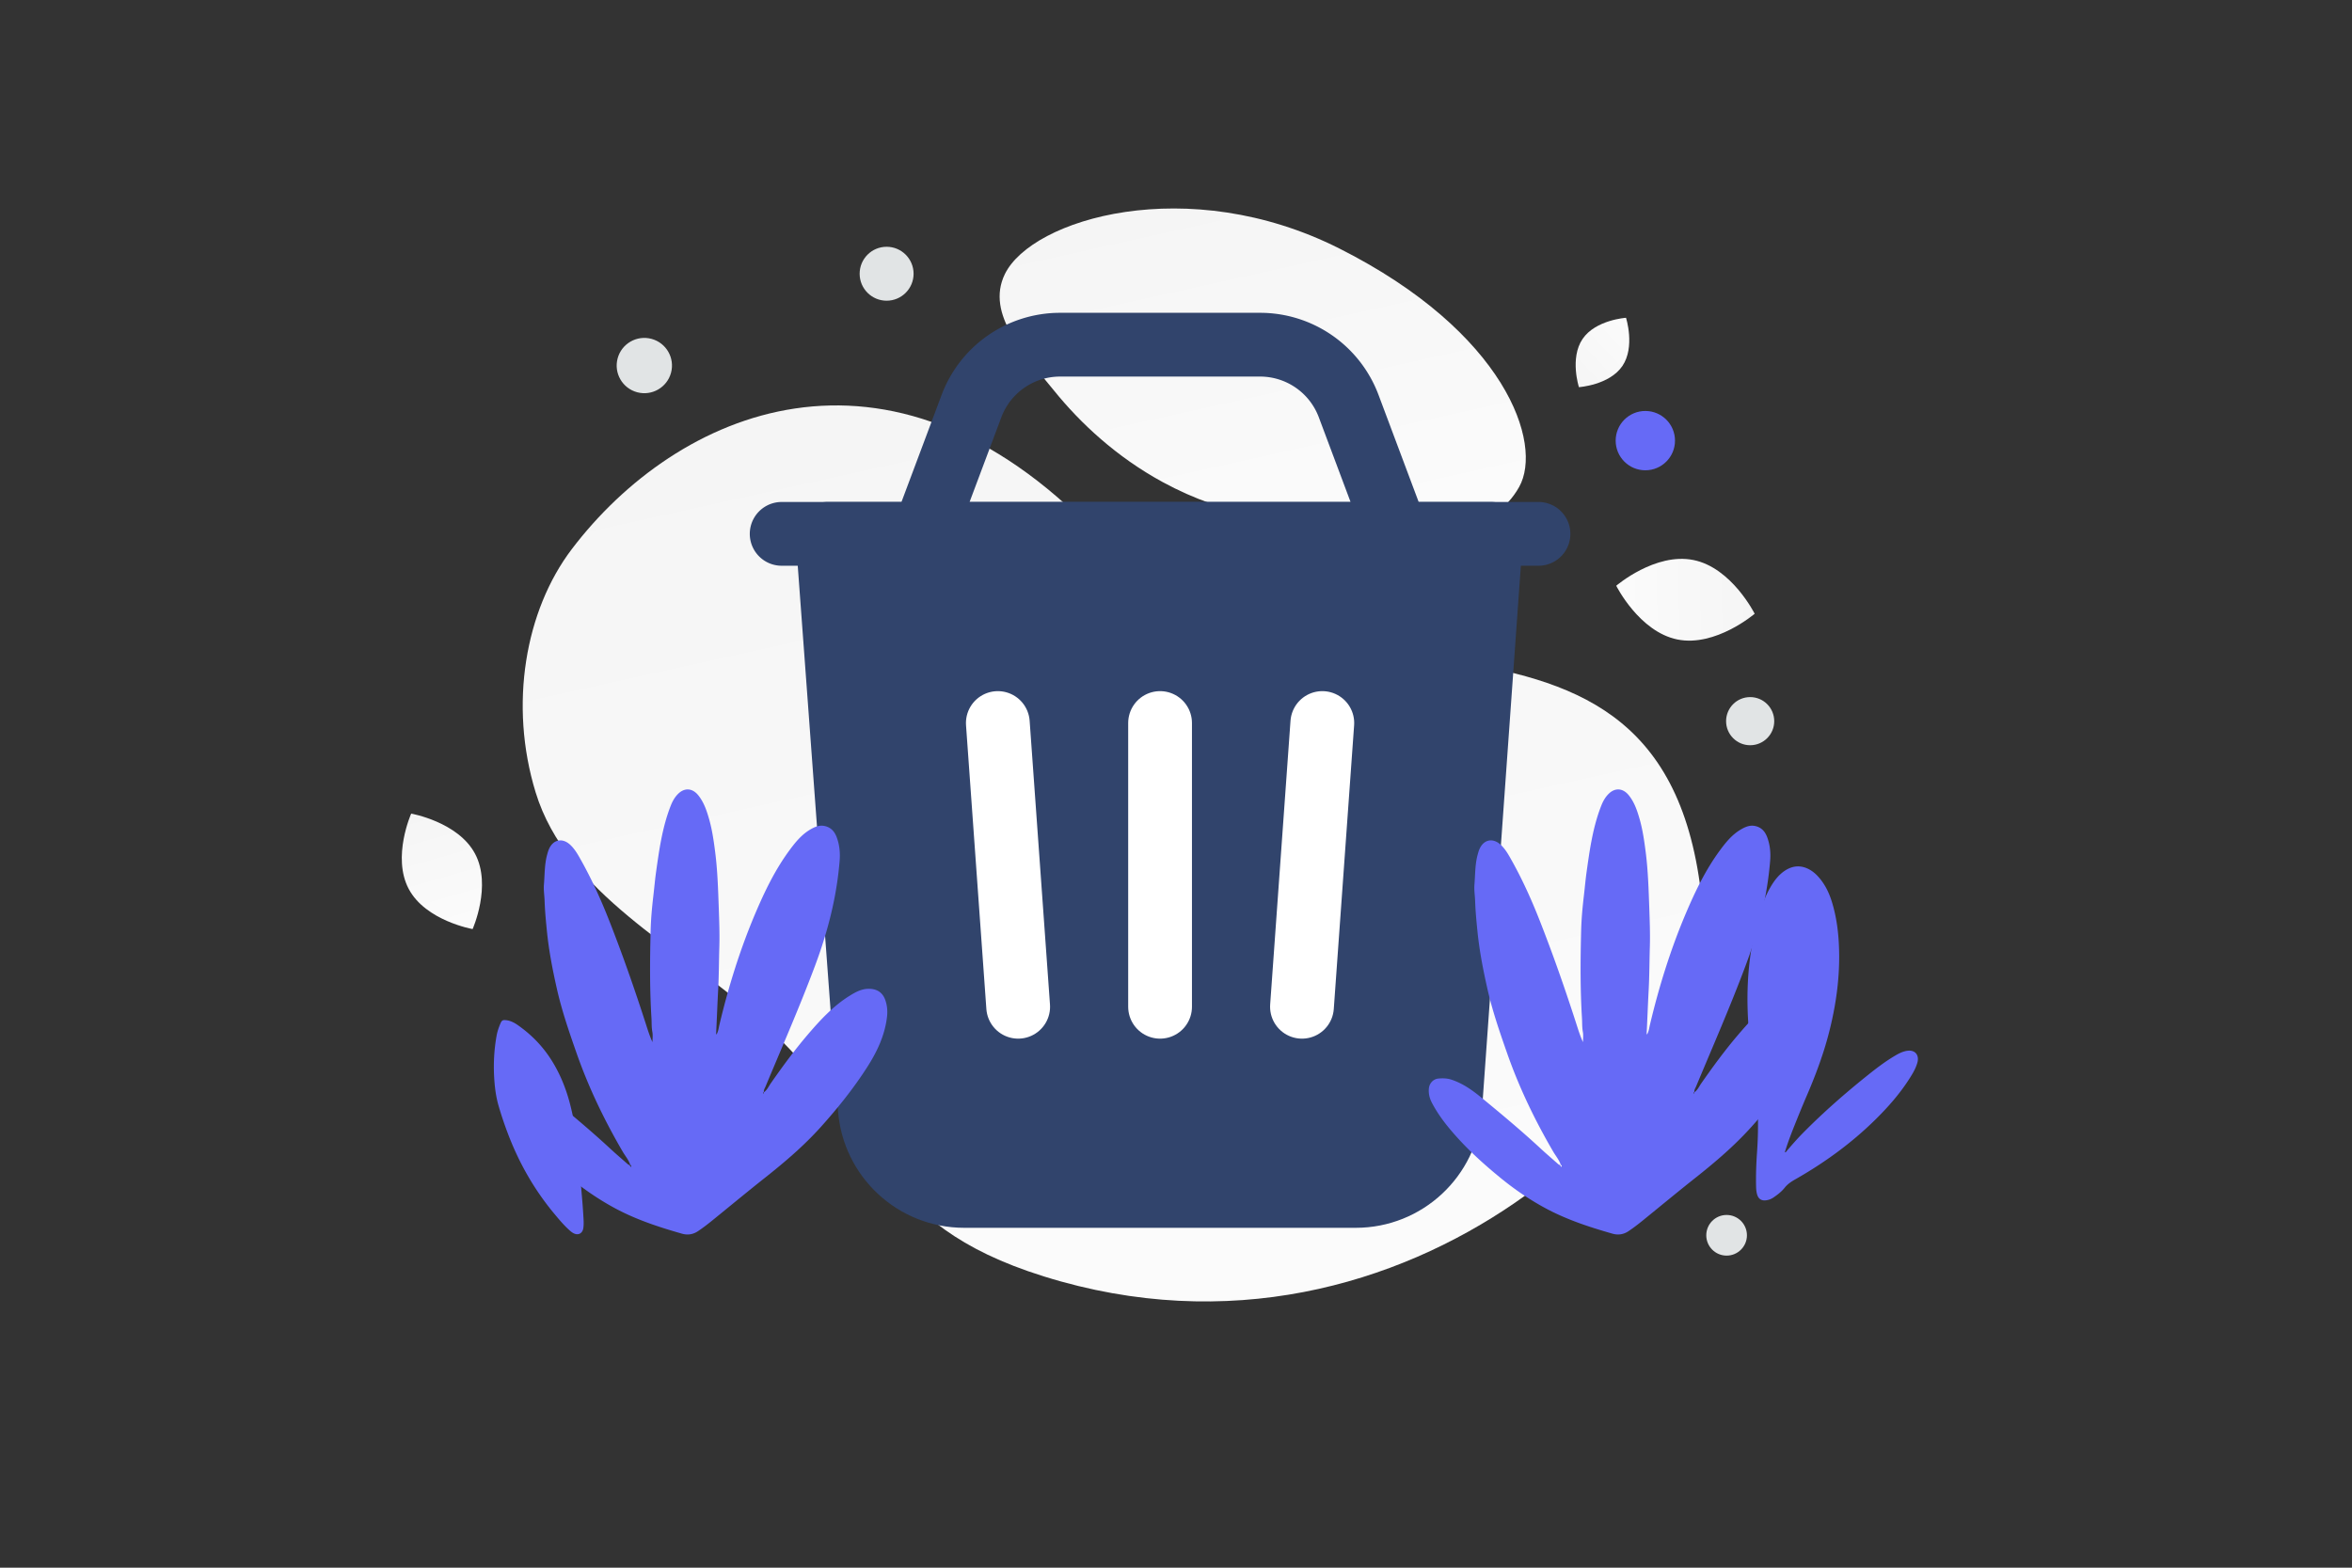 <svg width="900" height="600" viewBox="0 0 900 600" fill="none" xmlns="http://www.w3.org/2000/svg"><rect x="0" y="0" width="900" height="600" fill="#333333" stroke="none"/><path fill="transparent" d="M0 0h900v600H0z"/><path d="M652.027 354.871c3.18 58.598-111.384 177.75-252.591 133.648-65.674-20.513-60.111-54.56-110.05-99.432-29.766-26.744-72.534-46.967-84.429-85.842-10.276-33.554-3.975-69.62 13.841-93.079 40.066-52.757 120.951-88.883 200.649-5.76 79.698 83.123 224.361-.663 232.58 150.465z" fill="url(#a)"/><path d="M581.304 186.373c-9.489 16.936-30.272 19.263-63.568 16.044-25.04-2.425-47.875-4.301-72.918-17.955-17.528-9.55-31.403-22.47-41.53-35.019-10.973-13.595-26.29-29.11-18.782-44.524 10.319-21.174 69.993-39.007 127.937-9.844 63.653 32.045 78.144 74.745 68.861 91.298z" fill="url(#b)"/><path fill-rule="evenodd" clip-rule="evenodd" d="M518.801 457.714H368.937c-18.95 0-34.697-14.624-36.109-33.538l-16.235-219.855h254.009l-15.693 219.764c-1.357 18.95-17.122 33.629-36.108 33.629z" fill="#31446C" stroke="#31446C" stroke-width="24.404" stroke-linecap="round" stroke-linejoin="round"/><path d="M443.905 276.719v108.597" stroke="#fff" stroke-width="24.404" stroke-linecap="round" stroke-linejoin="round"/><path fill-rule="evenodd" clip-rule="evenodd" d="M299.109 204.321h289.592-289.592z" fill="#31446C"/><path d="M299.109 204.321h289.592m-54.298 0-18.335-48.905a36.2 36.2 0 0 0-33.901-23.493h-76.524a36.2 36.2 0 0 0-33.901 23.493l-18.335 48.905" stroke="#31446C" stroke-width="24.404" stroke-linecap="round" stroke-linejoin="round"/><path d="m505.987 276.719-7.783 108.597M381.823 276.719l7.783 108.597" stroke="#fff" stroke-width="24.404" stroke-linecap="round" stroke-linejoin="round"/><path d="M597.208 445.75c-.597-1.81-1.848-3.266-2.799-4.87-7.053-12.073-13.099-24.612-17.726-37.841-2.818-8.042-5.598-16.103-7.483-24.425-1.66-7.314-3.097-14.666-3.844-22.148-.391-3.882-.765-7.744-.895-11.644-.075-2.09-.429-4.179-.261-6.269.317-3.807.205-7.651 1.212-11.382.187-.691.374-1.4.653-2.053 1.587-3.825 5.15-4.59 8.173-1.81 1.456 1.344 2.501 2.986 3.471 4.684 4.497 7.855 8.229 16.084 11.531 24.499 5.075 12.912 9.647 26.011 13.901 39.203.765 2.388 1.512 4.795 2.594 7.165 0-1.287.187-2.612-.037-3.862-.355-1.81-.243-3.601-.355-5.393-.69-11.121-.597-22.26-.317-33.4.112-4.441.522-8.919 1.045-13.36.354-3.004.616-6.027 1.026-9.012 1.213-8.639 2.407-17.297 5.635-25.489.635-1.623 1.474-3.153 2.706-4.403 2.481-2.556 5.56-2.37 7.818.429 2.183 2.706 3.247 5.952 4.18 9.218 1.156 4.105 1.754 8.303 2.295 12.539.914 7.165 1.119 14.367 1.38 21.588.168 4.908.355 9.834.206 14.741-.168 5.486-.15 10.99-.448 16.476-.299 5.486-.485 10.953-.765 16.439 0 .149.037.28.093.616.746-1.213.84-2.463 1.12-3.62 3.452-14.573 7.874-28.847 13.714-42.636 3.62-8.528 7.632-16.868 13.174-24.369 2.239-3.042 4.627-5.953 7.93-7.893 1.754-1.026 3.601-1.829 5.747-1.269 2.239.578 3.545 2.108 4.329 4.18 1.119 2.966 1.399 6.064 1.138 9.161a131.902 131.902 0 0 1-2.034 14.554c-1.735 8.808-4.31 17.372-7.464 25.769-5.821 15.543-12.501 30.769-18.901 46.107-.28.653-.728 1.268-.579 2.052-.224.037-.336.168-.336.373 0 .056.131.112.206.168.056-.186.093-.354.149-.541 1.231-.858 1.81-2.239 2.612-3.396 4.385-6.288 8.901-12.464 13.864-18.304 4.833-5.673 9.852-11.177 16.252-15.17 2.276-1.418 4.609-2.725 7.426-2.706 3.191.019 5.356 1.455 6.363 4.534.653 1.997.821 4.012.579 6.158-.821 7.09-3.77 13.304-7.52 19.181-5.225 8.173-11.27 15.711-17.745 22.933-6.493 7.239-13.845 13.509-21.439 19.517-6.736 5.337-13.36 10.822-20.022 16.234-1.791 1.455-3.62 2.873-5.541 4.161-1.922 1.306-3.975 1.623-6.177 1.007-8.769-2.5-17.39-5.318-25.469-9.647-6.326-3.396-12.204-7.426-17.745-11.998-5.318-4.366-10.431-8.937-15.114-13.975-4.124-4.46-8.005-9.125-10.823-14.554-.895-1.717-1.306-3.508-1.119-5.43.186-1.941 1.661-3.583 3.601-3.769 1.642-.15 3.303-.131 4.926.391 4.348 1.4 8.005 3.994 11.476 6.83 7.706 6.325 15.356 12.707 22.67 19.48 2.165 2.015 4.423 3.937 6.643 5.896.28.243.56.467.933.504.093.336.224.616.597.728.019.056.037.112.075.149.018.019.074.019.112.019-.075-.056-.15-.094-.224-.15.093-.354-.037-.653-.373-.895zm-356.066 0c-.598-1.81-1.848-3.266-2.799-4.87-7.053-12.073-13.099-24.612-17.727-37.841-2.817-8.042-5.597-16.103-7.482-24.425-1.661-7.314-3.097-14.666-3.844-22.148-.392-3.882-.765-7.744-.895-11.644-.075-2.09-.429-4.179-.262-6.269.318-3.807.206-7.651 1.213-11.382.187-.691.374-1.4.653-2.053 1.586-3.825 5.15-4.59 8.173-1.81 1.456 1.344 2.5 2.986 3.471 4.684 4.497 7.855 8.228 16.084 11.531 24.499 5.075 12.912 9.647 26.011 13.901 39.203.765 2.388 1.512 4.795 2.594 7.165 0-1.287.186-2.612-.037-3.862-.355-1.81-.243-3.601-.355-5.393-.69-11.121-.597-22.26-.317-33.4.112-4.441.522-8.919 1.045-13.36.354-3.004.615-6.027 1.026-9.012 1.213-8.639 2.407-17.297 5.635-25.489.634-1.623 1.474-3.153 2.706-4.403 2.481-2.556 5.56-2.37 7.818.429 2.183 2.706 3.247 5.952 4.179 9.218 1.157 4.105 1.754 8.303 2.296 12.539.914 7.165 1.119 14.367 1.38 21.588.168 4.908.355 9.834.206 14.741-.168 5.486-.15 10.99-.448 16.476-.299 5.486-.485 10.953-.765 16.439 0 .149.037.28.093.616.746-1.213.84-2.463 1.12-3.62 3.452-14.573 7.874-28.847 13.714-42.636 3.62-8.528 7.632-16.868 13.173-24.369 2.24-3.042 4.628-5.953 7.931-7.893 1.754-1.026 3.601-1.829 5.747-1.269 2.239.578 3.545 2.108 4.329 4.18 1.119 2.966 1.399 6.064 1.138 9.161a131.902 131.902 0 0 1-2.034 14.554c-1.735 8.808-4.31 17.372-7.464 25.769-5.821 15.543-12.501 30.769-18.902 46.107-.279.653-.727 1.268-.578 2.052-.224.037-.336.168-.336.373 0 .056.131.112.205.168.056-.186.094-.354.15-.541 1.231-.858 1.81-2.239 2.612-3.396 4.385-6.288 8.9-12.464 13.864-18.304 4.833-5.673 9.852-11.177 16.252-15.17 2.276-1.418 4.609-2.725 7.426-2.706 3.191.019 5.355 1.455 6.363 4.534.653 1.997.821 4.012.579 6.158-.821 7.09-3.77 13.304-7.52 19.181-5.225 8.173-11.27 15.711-17.745 22.933-6.493 7.239-13.845 13.509-21.439 19.517-6.736 5.337-13.36 10.822-20.022 16.234-1.791 1.455-3.62 2.873-5.542 4.161-1.921 1.306-3.974 1.623-6.176 1.007-8.77-2.5-17.39-5.318-25.47-9.647-6.325-3.396-12.203-7.426-17.744-11.998-5.318-4.366-10.431-8.937-15.114-13.975-4.124-4.46-8.005-9.125-10.823-14.554-.895-1.717-1.306-3.508-1.119-5.43.186-1.941 1.66-3.583 3.601-3.769 1.642-.15 3.303-.131 4.926.391 4.348 1.4 8.005 3.994 11.475 6.83 7.707 6.325 15.357 12.707 22.671 19.48 2.165 2.015 4.423 3.937 6.643 5.896.28.243.56.467.933.504.093.336.224.616.597.728.019.056.037.112.075.149.018.019.074.019.112.019-.075-.056-.15-.094-.224-.15.093-.354-.038-.653-.373-.895z" fill="#666AF6"/><path d="M222.126 451.421c.352 4.375.784 8.75 1.047 13.14.102 1.787.285 3.574.055 5.378-.064.493-.2.93-.45 1.35-.581.922-1.528 1.278-2.582.995-.924-.258-1.63-.832-2.313-1.455-2.159-1.924-3.988-4.147-5.841-6.362-7.76-9.338-13.644-19.76-17.886-31.12a137.288 137.288 0 0 1-3.332-9.978c-1.136-3.857-1.575-7.811-1.772-11.805-.232-5.062.071-10.1.957-15.089.295-1.69.866-3.324 1.542-4.885.492-1.148.953-1.261 2.144-1.132 2.447.29 4.266 1.721 6.108 3.103 5.016 3.792 9.087 8.424 12.22 13.841 2.799 4.827 4.797 10.002 6.164 15.387.794 3.121 1.45 6.275 1.993 9.452.938 5.353 1.341 10.763 1.784 16.172.092.995.159 1.998.235 2.984-.032.024-.057.032-.073.024zm460.848-10.406c1.407-4.692 3.25-9.153 5.047-13.631a406.083 406.083 0 0 1 3.654-8.753c2.296-5.35 4.373-10.777 6.154-16.32a133.032 133.032 0 0 0 3.729-14.518c1.452-7.299 2.248-14.647 2.209-22.08-.047-6.931-.716-13.783-2.758-20.442-1.032-3.372-2.515-6.527-4.822-9.246-1.263-1.489-2.715-2.771-4.509-3.592-3.121-1.427-6.083-.976-8.866.922-2.35 1.621-3.996 3.851-5.405 6.293-1.887 3.257-3.153 6.769-4.224 10.351-4.542 15.254-5.325 30.814-3.789 46.577.609 6.21 1.543 12.379 2.353 18.569 1.126 8.614 1.187 17.243.584 25.887-.302 4.34-.461 8.679-.361 13.018.024 1.004.095 1.985.351 2.954.509 1.91 1.759 2.695 3.728 2.35a6.338 6.338 0 0 0 2.488-.98c1.621-1.088 3.163-2.281 4.377-3.795 1.128-1.416 2.538-2.345 4.071-3.218 11.112-6.315 21.38-13.766 30.513-22.738 4.998-4.91 9.612-10.161 13.36-16.115 1.039-1.641 2.02-3.301 2.629-5.157.109-.311.206-.626.28-.949.611-2.746-1.053-4.607-3.84-4.25-1.825.229-3.415 1.082-4.965 2.001-3.588 2.133-6.901 4.659-10.149 7.259-8.718 6.971-17.117 14.325-24.961 22.274-2.161 2.191-4.175 4.512-6.165 6.842-.168.186-.242.509-.713.487z" fill="#666AF6"/><path d="M156.405 340.229c6.488 12.201 24.443 15.349 24.443 15.349s7.425-16.636.927-28.834c-6.488-12.201-24.433-15.352-24.433-15.352s-7.425 16.636-.937 28.837z" fill="url(#c)"/><path d="M620.81 140.079c4.976-7.329 1.388-18.451 1.388-18.451s-11.654.769-16.625 8.103c-4.976 7.33-1.393 18.447-1.393 18.447s11.654-.769 16.63-8.099z" fill="url(#d)"/><path d="M641.87 244.749c-14.625-2.957-23.414-20.569-23.414-20.569s14.931-12.809 29.556-9.841c14.626 2.957 23.415 20.558 23.415 20.558s-14.931 12.809-29.557 9.852z" fill="url(#e)"/><circle cx="629.592" cy="168.642" r="11.353" fill="#666AF6"/><circle cx="669.705" cy="276.01" r="9.21" fill="#E1E4E5"/><circle cx="339.266" cy="104.767" r="10.321" fill="#E1E4E5"/><circle cx="660.69" cy="472.781" r="7.779" transform="rotate(90 660.69 472.781)" fill="#E1E4E5"/><circle cx="246.555" cy="139.909" r="10.581" transform="rotate(105 246.555 139.909)" fill="#E1E4E5"/><defs><linearGradient id="a" x1="515.099" y1="706.117" x2="300.802" y2="-260.718" gradientUnits="userSpaceOnUse"><stop stop-color="#fff"/><stop offset="1" stop-color="#EEE"/></linearGradient><linearGradient id="b" x1="517.377" y1="296.133" x2="432.795" y2="-83.942" gradientUnits="userSpaceOnUse"><stop stop-color="#fff"/><stop offset="1" stop-color="#EEE"/></linearGradient><linearGradient id="c" x1="183.898" y1="383.483" x2="147.92" y2="258.367" gradientUnits="userSpaceOnUse"><stop stop-color="#fff"/><stop offset="1" stop-color="#EEE"/></linearGradient><linearGradient id="d" x1="637.106" y1="111.549" x2="576.937" y2="169.386" gradientUnits="userSpaceOnUse"><stop stop-color="#fff"/><stop offset="1" stop-color="#EEE"/></linearGradient><linearGradient id="e" x1="588.637" y1="229.619" x2="729.206" y2="228.315" gradientUnits="userSpaceOnUse"><stop stop-color="#fff"/><stop offset="1" stop-color="#EEE"/></linearGradient></defs></svg>